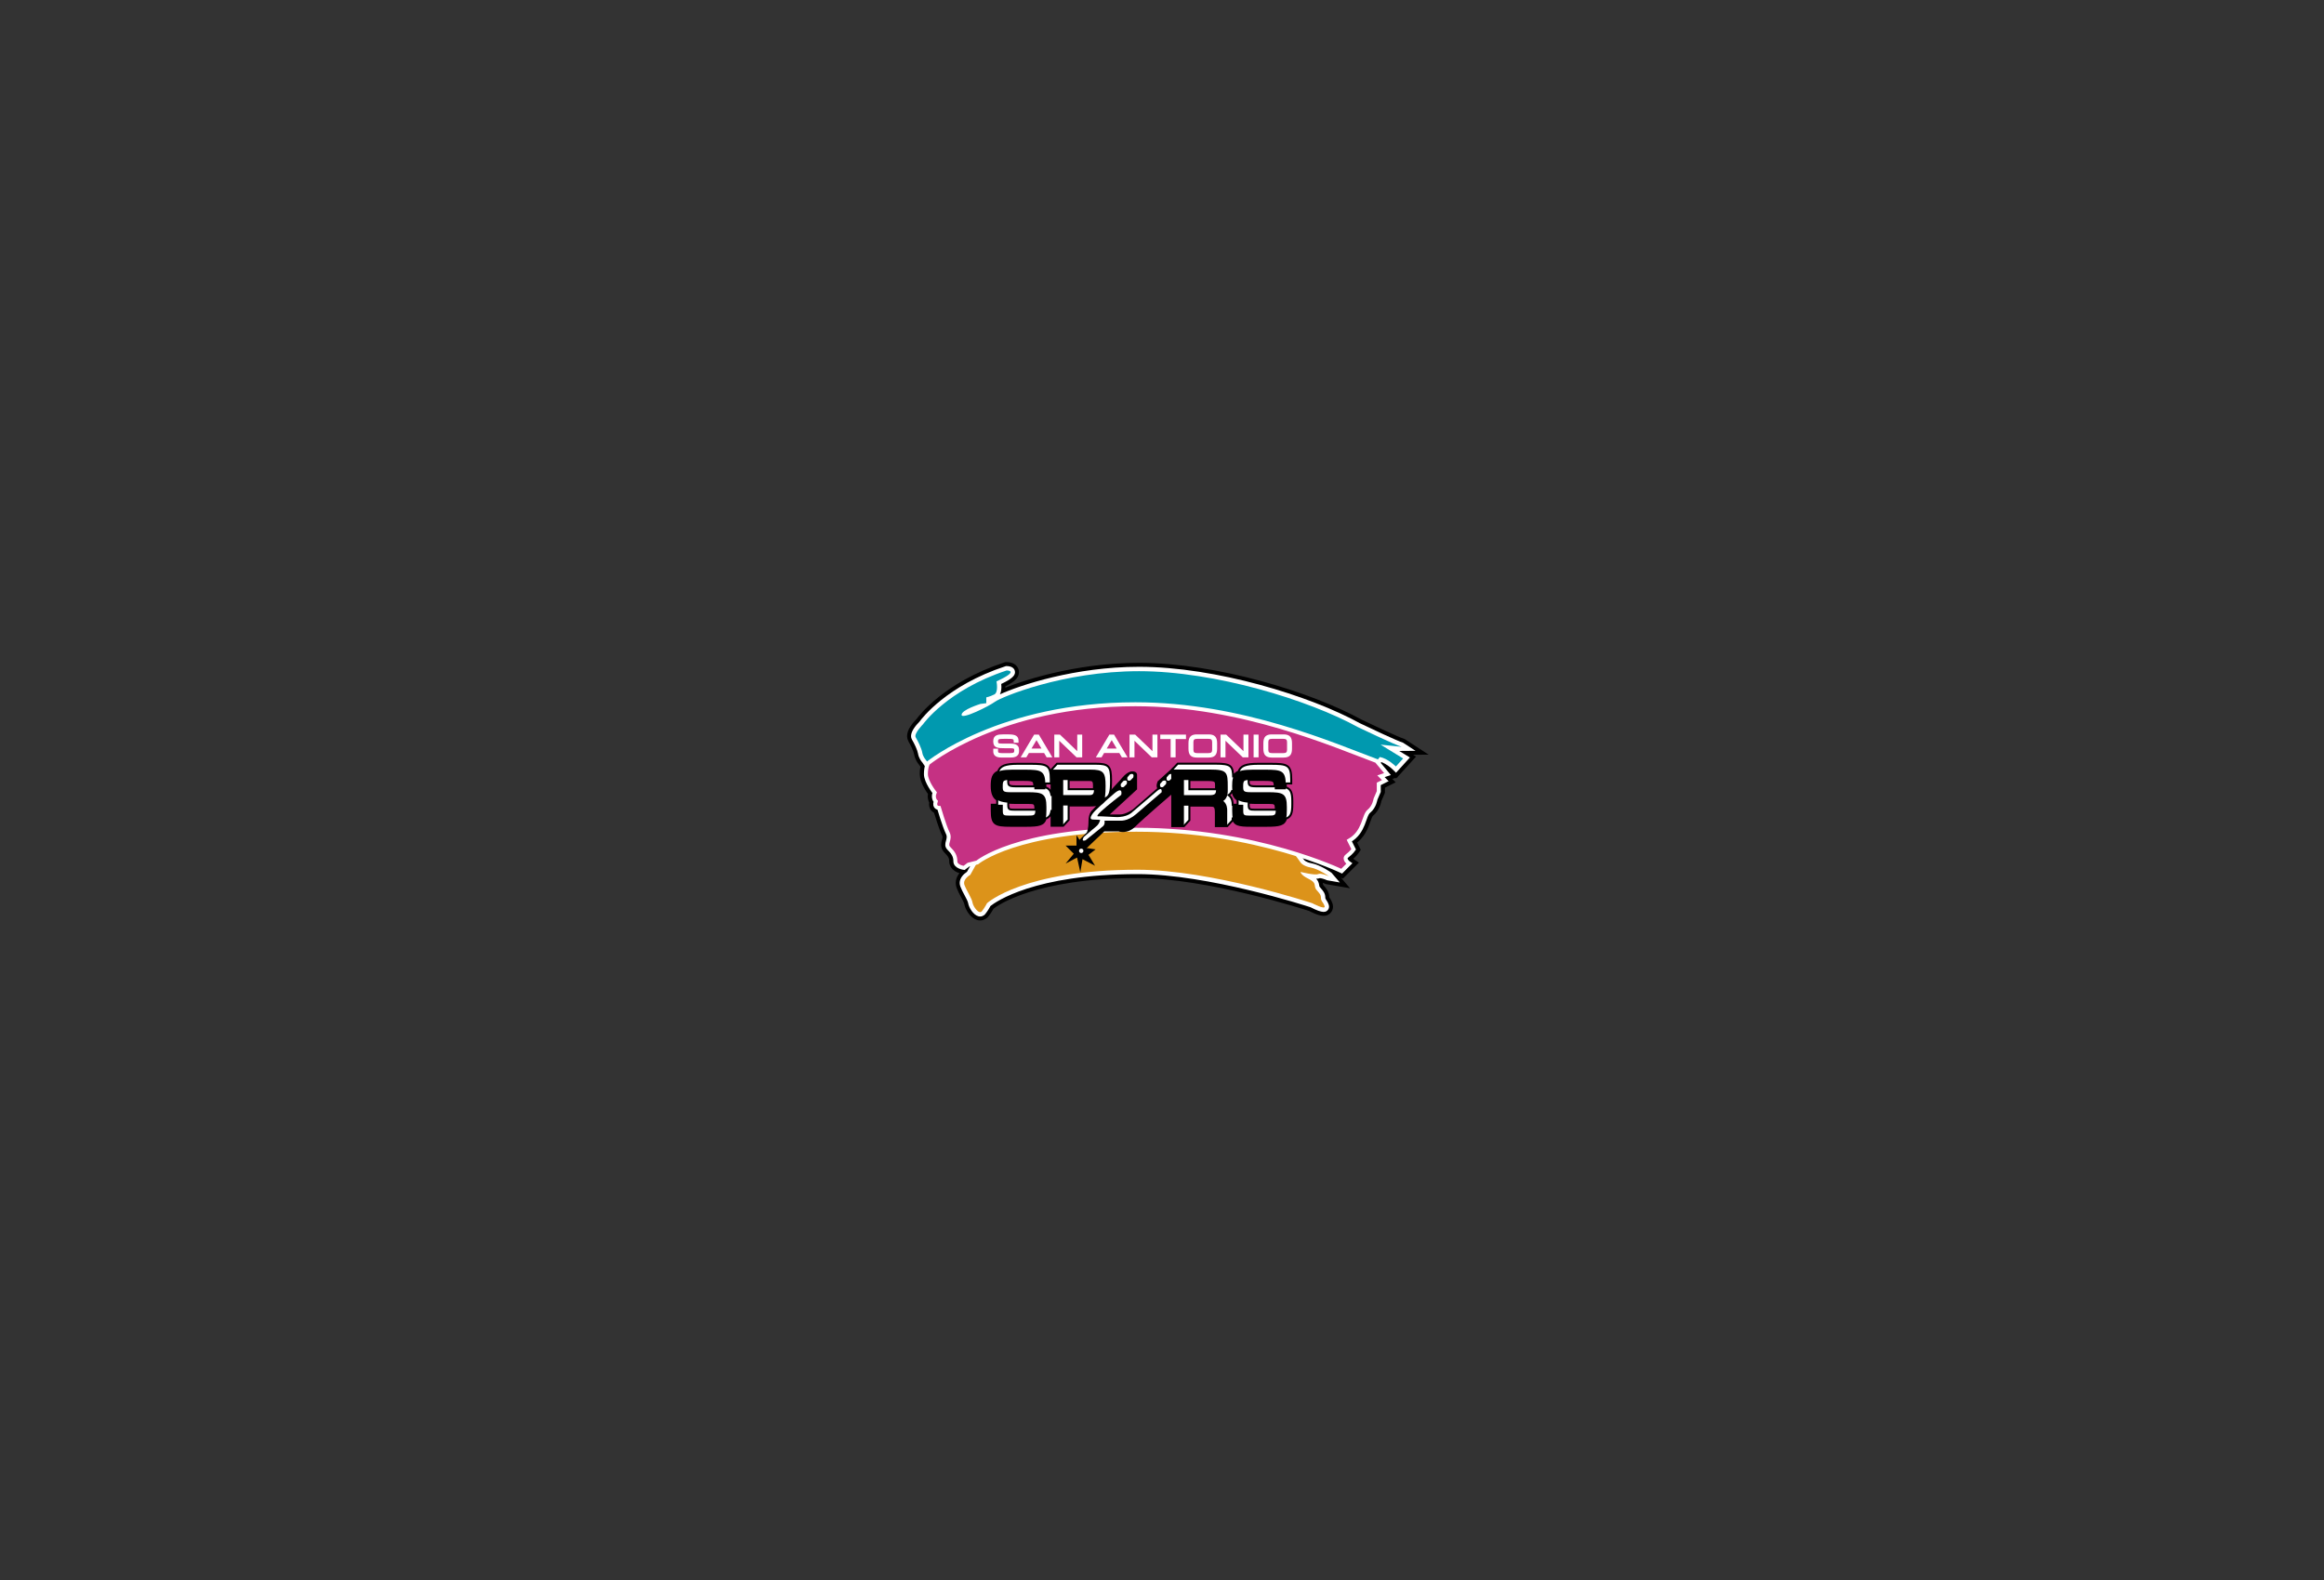 <?xml version="1.0" encoding="utf-8"?>
<!-- Generator: Adobe Illustrator 14.0.0, SVG Export Plug-In . SVG Version: 6.00 Build 43363)  -->
<!DOCTYPE svg PUBLIC "-//W3C//DTD SVG 1.0//EN" "http://www.w3.org/TR/2001/REC-SVG-20010904/DTD/svg10.dtd">
<svg version="1.0" id="SAN_ANTONIO_SPURS" xmlns="http://www.w3.org/2000/svg" xmlns:xlink="http://www.w3.org/1999/xlink" x="0px"
	 y="0px" width="708.661px" height="481.89px" viewBox="0 0 708.661 481.89" enable-background="new 0 0 708.661 481.89"
	 xml:space="preserve">
<rect x="0" y="0" width="708.661" height="481.89" fill="#333333" stroke="none"/>
<g>
	<path stroke="#000000" stroke-width="2.42" d="M431.634,228.996l-3.833-2.495c-1.736-0.521-10.033-4.435-13.104-5.908
		c-15.153-8.353-43.885-17.22-67.362-17.22c-19.572,0-36.312,5.633-42.42,8.385c0.322-0.68,0.449-1.479,0.449-2.228
		c0-0.336-0.027-0.64-0.057-0.931c3.018-1.443,4.2-2.435,4.2-3.563c0-0.128-0.014-0.257-0.043-0.389
		c-0.203-0.936-1.139-1.494-2.502-1.494h-0.213l-0.204,0.065c-17.949,5.909-25.481,15.941-26.128,16.839
		c-1.289,1.307-2.613,2.995-2.613,4.451c0,0.376,0.089,0.734,0.287,1.067c0.75,1.25,1.662,3.209,1.825,4.193
		c0.247,1.488,1.067,2.484,1.359,2.806c0.037,0.054,0.36,0.54,0.691,1.036c-0.158,0.592-0.295,1.401-0.295,2.482
		c0,2.162,1.947,4.933,2.596,5.795c-0.101,0.35-0.163,0.686-0.163,0.981c0,0.815,0.304,1.386,0.527,1.712
		c-0.052,0.23-0.121,0.473-0.121,0.678c0,0.416,0.108,0.778,0.325,1.081c0.28,0.388,0.662,0.564,0.975,0.65
		c0.395,1.313,1.716,5.624,2.588,7.369c0.161,0.325,0.221,0.622,0.221,0.912c0,0.377-0.101,0.743-0.21,1.141
		c-0.105,0.376-0.223,0.795-0.223,1.232c0,0.506,0.156,1.034,0.668,1.547c1.222,1.22,1.803,2.058,1.803,3.522
		c0,1.777,2.039,2.506,3.244,2.656l0.268,0.033c0,0,1.257-0.942,1.439-1.078c0.023-0.007,0.081-0.021,0.151-0.038
		c-0.409,0.73-0.793,1.417-0.901,1.612c-1.017,0.66-2.216,1.853-2.216,3.391c0,0.35,0.062,0.72,0.206,1.101
		c0.318,0.848,0.791,1.736,1.249,2.597c0.486,0.909,1.035,1.938,1.125,2.48c0.225,1.352,1.553,3.575,3.117,3.984
		c0.804,0.208,1.595-0.058,2.119-0.71c0.738-0.925,1.319-1.956,1.57-2.422c1.462-1.166,13.279-9.724,44.862-9.724
		c21.46,0,51.193,9.604,52.742,10.108c3.881,2.02,4.641,1.396,5.09,1.014c0.356-0.301,0.543-0.721,0.543-1.183
		c0-0.194-0.033-0.397-0.102-0.602c-0.246-0.737-0.553-1.182-0.778-1.505c-0.228-0.327-0.263-0.378-0.263-0.734
		c0-1.247-0.739-2.073-1.278-2.677c-0.195-0.219-0.493-0.553-0.521-0.688c0-0.002-0.06-0.344-0.06-0.344
		c-0.13-0.808-0.35-1.399-0.922-1.969c0.608-0.018,0.914-0.118,1.077-0.193c0.35-0.037,1.428,0.272,2.264,0.65l3.878,0.672
		l-2.554-2.967c-0.138-0.099-3.379-2.398-6.082-2.89c-1.711-0.312-2.234-0.979-2.238-0.984l0.036,0.056l-0.059-0.088l-0.264-0.368
		c7.18,2.373,11.32,4.352,11.423,4.401l0.427,0.207l3.235-3.235l-0.671-0.452c-0.334-0.225-0.821-0.706-0.828-0.987
		c0,0,0-0.001,0-0.003c0-0.073,0.064-0.158,0.191-0.255c1.405-1.054,2.121-2.113,2.15-2.158l0.216-0.321
		c0,0-0.902-1.806-1.243-2.481c2.759-1.823,3.715-4.441,4.41-6.395c0.367-1.038,0.685-1.936,1.139-2.299
		c1.694-1.355,2.147-3.55,2.223-3.989c0.059-0.135,1.022-2.383,1.022-2.383s0-1.498,0-2.054c0.489-0.246,2.454-1.229,2.454-1.229
		s-0.944-0.942-1.223-1.224c0.487-0.161,1.899-0.632,1.899-0.632l-3.165-3.8c0.049-0.062,0.102-0.125,0.154-0.189
		c1.466,0.533,2.969,1.763,3.487,2.279l0.985,0.981l0.94-1.029l3.298-3.63c0,0-2.504-1.535-3.252-1.992
		C426.778,229.047,431.634,228.996,431.634,228.996z"/>
	<g>
		<g>
			<path fill="#FFFFFF" d="M431.634,228.996l-3.833-2.495c-1.736-0.521-10.033-4.435-13.104-5.908
				c-15.153-8.353-43.885-17.22-67.362-17.22c-19.572,0-36.312,5.633-42.42,8.385c0.322-0.68,0.449-1.479,0.449-2.228
				c0-0.336-0.027-0.64-0.057-0.931c3.018-1.443,4.2-2.435,4.2-3.563c0-0.128-0.014-0.257-0.043-0.389
				c-0.203-0.936-1.139-1.494-2.502-1.494h-0.213l-0.204,0.065c-17.949,5.909-25.481,15.941-26.128,16.839
				c-1.289,1.307-2.613,2.995-2.613,4.451c0,0.376,0.089,0.734,0.287,1.067c0.75,1.25,1.662,3.209,1.825,4.193
				c0.247,1.488,1.067,2.484,1.359,2.806c0.077,0.115,1.433,2.15,1.433,2.15l1.138-0.928c0.217-0.177,22.132-17.668,62.381-17.668
				c28.472,0,54.111,9.915,67.888,15.241l6.086,2.321l0.595-0.748c0,0,0.215-0.263,0.421-0.516c1.466,0.533,2.969,1.763,3.487,2.279
				l0.985,0.981l0.94-1.029l3.298-3.63c0,0-2.504-1.535-3.252-1.992C426.778,229.047,431.634,228.996,431.634,228.996z"/>
			<path fill="#FFFFFF" d="M404.685,268.476l3.878,0.672l-2.554-2.967c-0.138-0.099-3.379-2.398-6.082-2.89
				c-1.711-0.312-2.234-0.979-2.238-0.984l0.036,0.056l-0.059-0.088l-2.231-3.122l-0.429-0.131
				c-10.793-3.325-27.957-7.288-48.446-7.288c-36.663,0-48.929,9.871-49.434,10.291l-0.188,0.158c0,0-1.819,3.254-2.078,3.718
				c-1.017,0.66-2.216,1.853-2.216,3.391c0,0.35,0.062,0.72,0.206,1.101c0.318,0.848,0.791,1.736,1.249,2.597
				c0.486,0.909,1.035,1.938,1.125,2.48c0.225,1.352,1.553,3.575,3.117,3.984c0.804,0.208,1.595-0.058,2.119-0.71
				c0.738-0.925,1.319-1.956,1.57-2.422c1.462-1.166,13.279-9.724,44.862-9.724c21.46,0,51.193,9.604,52.742,10.108
				c3.881,2.02,4.641,1.396,5.09,1.014c0.356-0.301,0.543-0.721,0.543-1.183c0-0.194-0.033-0.397-0.102-0.602
				c-0.246-0.737-0.553-1.182-0.778-1.505c-0.228-0.327-0.263-0.378-0.263-0.734c0-1.247-0.739-2.073-1.278-2.677
				c-0.195-0.219-0.493-0.553-0.521-0.688c0-0.002-0.06-0.344-0.06-0.344c-0.13-0.808-0.35-1.399-0.922-1.969
				c0.608-0.018,0.914-0.118,1.077-0.193C402.771,267.788,403.849,268.098,404.685,268.476z"/>
		</g>
		<path fill="#0099AF" d="M419.765,232.103c-12.644-4.66-40.928-17.304-73.537-17.304c-41.262,0-63.223,17.969-63.223,17.969
			l-0.665-0.999c0,0-0.889-0.888-1.11-2.218c-0.222-1.331-1.33-3.55-1.995-4.658c-0.665-1.109,2.217-3.994,2.217-3.994
			s7.321-10.426,25.512-16.415c0,0,4.214,0-3.105,3.328c0,0,0.665,3.326-0.665,3.992c-1.331,0.665-2.441,0.888-2.441,0.888v1.774
			l-1.773,0.223c0,0-5.768,1.774-5.768,3.326c0,1.554,8.428-2.661,10.202-3.993c1.777-1.33,20.631-9.316,43.923-9.316
			c23.294,0,51.91,8.873,66.772,17.082c0,0,11.093,5.323,13.311,5.988l-6.434-0.665l6.876,4.216l-2.217,2.439
			c0,0-2.44-2.439-4.881-2.885L419.765,232.103z"/>
		<path fill="#DC931A" d="M295.871,266.819c0,0-2.441,1.329-1.775,3.105c0.665,1.774,2.22,3.992,2.44,5.323
			c0.222,1.332,1.997,3.771,2.884,2.662c0.887-1.109,1.553-2.44,1.553-2.44s11.092-10.204,45.92-10.204
			c22.405,0,53.239,10.204,53.239,10.204s4.216,2.218,3.771,0.889c-0.443-1.332-1.108-1.332-1.108-2.662
			c0-1.332-1.555-1.997-1.774-3.105c-0.223-1.111,0-1.555-2.219-2.663s-2.219-1.997-2.219-1.997s4.438,1.109,5.324,0.667
			c0.888-0.445,3.327,0.665,3.327,0.665s-3.105-2.22-5.545-2.662c-2.441-0.444-3.106-1.553-3.106-1.553l-1.972-2.756
			c-11.143-3.432-27.999-7.227-48.052-7.227c-36.603,0-48.581,9.982-48.581,9.982L295.871,266.819z"/>
		<path fill="#C53183" stroke="#FFFFFF" stroke-width="1.21" d="M409.117,265.709c0,0-25.956-12.644-62.558-12.644
			c-36.603,0-48.581,9.982-48.581,9.982l-2.662,0.666l-1.331,0.997c0,0-2.662-0.333-2.662-1.996c0-1.664-0.665-2.662-1.997-3.993
			c-1.33-1.331,0.665-2.662-0.332-4.659c-0.998-1.996-2.662-7.652-2.662-7.652s-1.663,0-0.999-1.997c0,0-0.997-0.998-0.333-2.662
			c0,0-2.66-3.327-2.66-5.657c0-2.328,0.665-3.326,0.665-3.326s21.961-17.969,63.223-17.969c32.609,0,60.894,12.644,73.537,17.304
			l3.326,3.991l-1.994,0.666l1.33,1.331l-1.996,0.998v2.33l-0.998,2.329c0,0-0.333,2.329-1.997,3.66
			c-1.664,1.332-1.331,6.322-5.99,8.984l1.332,2.661c0,0-0.666,0.999-1.997,1.997c-1.33,0.999,0.665,2.33,0.665,2.33
			L409.117,265.709z"/>
		<g>
			<path d="M330.089,262.05l-0.666,3.992l-0.998-4.492l-3.494,1.831l2.495-2.995l-2.495-2.496h3.327v-3.161l2.496,3.826l3.327,0.499
				l-2.162,1.664l1.997,3.327L330.089,262.05z"/>
			<path d="M330.255,259.721l6.488-6.156h4.326c0,0,2.662,0.998,5.158-1.498c2.495-2.495,11.646-10.315,11.646-10.315v-7.849
				l-4.824,4.354c0,0-0.667,1.332-0.166,2.164l-7.487,6.488c0,0-2.164,1.497-3.828,1.497s-3.16,0-3.16,0l8.319-7.653v-4.324
				c0,0,0.166-1.166-1.498-1.166s-3.494,2.495-3.494,2.495l-8.65,9.318c0,0-1.165,0.831-1.165,3.326
				c0,2.497-0.499,3.495-0.499,3.495l-2.33,2.329L330.255,259.721z"/>
			<path fill="#FFFFFF" d="M331.032,256.282l5.213-4.216c0,0,0.775-0.442,0.556-1.774h4.657c0,0,2.329,0.333,4.991-1.996
				c2.663-2.33,7.763-6.655,7.763-6.655s0.335-1.886-1.329-0.444c-1.664,1.442-7.544,6.434-7.544,6.434s-1.552,1.775-5.323,1.553
				c-3.771-0.222-4.992-0.222-4.992-0.222s-1.219,0.332,0.666-1.442c1.886-1.774,6.211-5.103,6.211-5.103s0.666-2.771-2.106-0.442
				c-2.773,2.329-5.769,5.212-5.769,5.212s-2.772,2.774-0.665,2.774c0.998,0,2.108,0.109,2.108,0.109s-0.223,1.221-1.221,1.997
				c-0.999,0.776-3.771,3.217-3.771,3.217S329.479,256.836,331.032,256.282z"/>
			<path fill="#FFFFFF" d="M355.544,239.136l-0.888,0.888c0,0-1.183,0.493-0.894-0.948l0.775-0.89
				C354.538,238.186,356.021,237.503,355.544,239.136z"/>
			<path fill="#FFFFFF" d="M357.54,237.14l-0.887,0.887c0,0-1.183,0.493-0.896-0.948l0.777-0.888
				C356.535,236.19,358.019,235.506,357.54,237.14z"/>
			<path fill="#FFFFFF" d="M343.564,239.136l-0.887,0.888c0,0-1.183,0.493-0.896-0.948l0.777-0.89
				C342.56,238.186,344.044,237.503,343.564,239.136z"/>
			<path fill="#FFFFFF" d="M345.562,237.14l-0.889,0.887c0,0-1.183,0.493-0.894-0.948l0.775-0.888
				C344.555,236.19,346.04,235.506,345.562,237.14z"/>
		</g>
		<g>
			<path fill="#FFFFFF" stroke="#000000" stroke-width="0.605" d="M375.875,250.163v-0.839c0.396,2.254,1.77,2.536,5.552,2.536
				h4.888c3.845,0,5.329-0.342,5.845-2.196c1.55-0.541,1.903-1.75,1.903-4.355v-0.997c0-2.61-0.485-3.71-1.985-4.169v-0.64
				c0-0.195-0.005-0.374-0.01-0.554h1.671v-1.237c0-4.489-1.213-4.759-6.318-4.759h-3.793c-3.827,0-5.367,0.654-5.938,2.367
				c-0.876,0.376-1.378,0.954-1.655,1.774c-0.061-3.478-0.618-4.181-5.343-4.181h-10.699h-0.879l-1.662,1.792v17.249h3.571
				l1.661-1.792c0,0,0-2.551,0-4.447c2.432,0,6.292,0,6.292,0c1.184,0,1.78,0,1.78,2.043v4.196h3.458L375.875,250.163z
				 M388.247,246.958h-5.466c-1.809,0-2.019-0.123-2.019-1.521v-0.625c0.863,0.067,1.843,0.089,2.947,0.089h3.344
				c1.657,0,1.981,0.137,1.981,1.713c0,0.119,0,0.23-0.002,0.338C388.806,246.958,388.546,246.958,388.247,246.958z
				 M388.337,239.827h-5.214c-2.292,0-2.379-0.331-2.379-1.732c0-0.079,0.003-0.147,0.003-0.219
				c0.517-0.025,1.195-0.021,2.081-0.021h1.869c3.841,0,3.979,0.082,4.012,1.976C388.584,239.83,388.467,239.827,388.337,239.827z
				 M370.488,240.726c0,0-6.385,0-7.806,0c0-0.58,0-1.756,0-2.82c2.268,0,5.698,0,5.698,0c2.325,0,2.427,0.358,2.427,1.607v1.202
				C370.704,240.719,370.604,240.726,370.488,240.726z M375.875,245.438V245.4c0-0.559-0.008-1.957-1.207-2.901
				c0.536-0.352,0.908-0.852,1.131-1.494c0.183,1.427,0.705,2.34,1.599,2.917v1.516H375.875z"/>
			<path fill="#FFFFFF" stroke="#000000" stroke-width="0.605" d="M325.862,250.048c0,0,0-2.505,0-4.378c2.42,0,6.249,0,6.249,0
				c2.956,0,4.195-0.352,4.695-2.101c1.7-0.553,1.984-2.019,1.984-5.65c0-4.218-0.672-4.986-4.669-4.986h-10.928h-0.873
				l-1.661,1.791v8.021c-0.194-1.509-0.744-2.249-1.898-2.603v-0.64c0-0.195-0.006-0.374-0.011-0.554h1.673v-1.237
				c0-4.489-1.215-4.759-6.32-4.759h-3.791c-3.829,0-5.367,0.654-5.938,2.367c-1.619,0.694-1.972,2.067-1.972,4.417
				c0,2.188,0.542,3.452,1.679,4.185v1.516h-1.661v1.832c0,4.159,0.976,4.591,5.69,4.591h4.888c3.845,0,5.329-0.342,5.844-2.196
				c1.154-0.402,1.643-1.183,1.818-2.626v4.801h3.542L325.862,250.048z M315.021,239.827h-5.213c-2.29,0-2.379-0.331-2.379-1.732
				c0-0.079,0-0.147,0.001-0.219c0.519-0.025,1.195-0.021,2.082-0.021h1.87c3.842,0,3.979,0.082,4.012,1.976
				C315.269,239.83,315.15,239.827,315.021,239.827z M310.394,244.9h3.344c1.658,0,1.983,0.137,1.983,1.713
				c0,0.119-0.001,0.23-0.002,0.338c-0.23,0.007-0.491,0.007-0.787,0.007h-5.465c-1.808,0-2.02-0.123-2.02-1.521v-0.625
				C308.312,244.879,309.287,244.9,310.394,244.9z M325.862,240.705c0-0.575,0-1.746,0-2.808c2.4,0,6.176,0,6.176,0
				c1.017,0,1.547,0.072,1.547,1.596v1.212C332.357,240.705,327.114,240.705,325.862,240.705z"/>
		</g>
		<g>
			<path d="M313.361,241.621h-5.214c-2.291,0-2.379-0.331-2.379-1.733c0-2.107,0.168-2.028,3.745-2.028h1.869
				c3.983,0,3.985,0.081,4.016,2.186l0.012,0.698h3.353v-1.237c0-4.489-1.212-4.76-6.318-4.76h-3.793
				c-5.376,0-6.247,1.282-6.247,4.994c0,4.676,2.434,5.164,7.99,5.164h3.344c1.658,0,1.983,0.137,1.983,1.711
				c0,2.098-0.145,2.137-2.452,2.137h-5.464c-1.809,0-2.018-0.123-2.018-1.521v-1.789h-3.366v1.831c0,4.158,0.975,4.591,5.691,4.591
				h4.888c5.195,0,6.087-0.617,6.087-4.761v-0.997C319.088,241.978,317.88,241.621,313.361,241.621z"/>
			<path d="M386.678,241.621h-5.214c-2.292,0-2.379-0.331-2.379-1.733c0-2.107,0.166-2.028,3.746-2.028h1.869
				c3.981,0,3.983,0.081,4.014,2.186l0.011,0.698h3.354v-1.237c0-4.489-1.214-4.76-6.319-4.76h-3.791
				c-5.376,0-6.248,1.282-6.248,4.994c0,4.676,2.434,5.164,7.993,5.164h3.342c1.657,0,1.981,0.137,1.981,1.711
				c0,2.098-0.144,2.137-2.449,2.137h-5.463c-1.811,0-2.021-0.123-2.021-1.521v-1.789h-3.366v1.831c0,4.158,0.974,4.591,5.689,4.591
				h4.89c5.196,0,6.086-0.617,6.086-4.761v-0.997C392.402,241.978,391.196,241.621,386.678,241.621z"/>
			<path d="M332.463,234.727h-10.929h-0.873v17.115h3.544c0,0,0-5.044,0-6.169c1.417,0,7.907,0,7.907,0
				c4.454,0,5.018-0.778,5.018-5.96C337.13,235.495,336.459,234.727,332.463,234.727z M324.205,237.902c1.413,0,7.834,0,7.834,0
				c1.018,0,1.547,0.069,1.547,1.594v1.494c0,1.393-0.659,1.508-1.399,1.508c0,0-6.562,0-7.981,0
				C324.205,241.532,324.205,238.869,324.205,237.902z"/>
			<path d="M369.029,234.708h-10.697h-0.881v17.249h3.571c0,0,0-5.104,0-6.239c1.427,0,7.953,0,7.953,0c1.185,0,1.779,0,1.779,2.045
				v4.194h3.461v-4.763c0-0.558-0.007-1.957-1.207-2.901c0.917-0.604,1.373-1.623,1.373-3.098v-1.288
				C374.382,235.534,374.188,234.708,369.029,234.708z M361.022,237.908c1.403,0,7.361,0,7.361,0c2.323,0,2.427,0.359,2.427,1.607
				v1.439c0,1.228-0.426,1.564-1.983,1.564c0,0-6.382,0-7.805,0C361.022,241.546,361.022,238.881,361.022,237.908z"/>
		</g>
	</g>
	<g>
		<path fill="#FFFFFF" d="M308.063,226.786h-2.508c-1.225,0-1.225-0.181-1.225-0.662c0-0.62,0.073-0.784,1.881-0.784h0.9
			c1.996,0,1.997,0.081,2.012,0.852l0.006,0.326h1.455v-0.55c0-1.427-0.83-1.983-2.964-1.983h-1.825c-1.417,0-2.928,0.16-2.928,2.08
			c0,2.053,1.291,2.148,3.769,2.148h1.608c1.034,0,1.034,0.179,1.034,0.654c0,0.573-0.052,0.827-1.26,0.827h-2.629
			c-1.052,0-1.052-0.293-1.052-0.576v-0.773h-1.461v0.79c0,1.916,1.863,1.916,2.658,1.916h2.354c0.996,0,2.852,0,2.852-1.984v-0.408
			C310.741,226.98,309.212,226.786,308.063,226.786z"/>
		<path fill="#FFFFFF" d="M316.585,224.052h-1.244l-4.116,6.931h1.734c0,0,0.632-1.072,0.779-1.324c0.338,0,4.3,0,4.638,0
			c0.148,0.252,0.778,1.324,0.778,1.324h1.735l-4.115-6.931H316.585z M317.577,228.301c-0.728,0-2.312,0-3.038,0
			c0.367-0.623,1.16-1.964,1.519-2.569C316.415,226.337,317.208,227.678,317.577,228.301z"/>
		<path fill="#FFFFFF" d="M328.486,224.052c0,0,0,3.907,0,5.056c-0.917-0.879-5.27-5.056-5.27-5.056h-1.73v6.931H323
			c0,0,0-3.906,0-5.056c0.915,0.879,5.269,5.056,5.269,5.056h1.729v-6.931h-0.332H328.486z"/>
		<path fill="#FFFFFF" d="M339.521,224.052h-1.245l-4.116,6.931h1.735c0,0,0.63-1.072,0.779-1.324c0.339,0,4.299,0,4.639,0
			c0.146,0.252,0.777,1.324,0.777,1.324h1.734l-4.115-6.931H339.521z M340.512,228.301c-0.728,0-2.312,0-3.039,0
			c0.37-0.623,1.162-1.964,1.52-2.569C339.351,226.337,340.144,227.678,340.512,228.301z"/>
		<path fill="#FFFFFF" d="M351.419,224.052c0,0,0,3.907,0,5.056c-0.914-0.879-5.269-5.056-5.269-5.056h-1.729v6.931h1.513
			c0,0,0-3.906,0-5.056c0.916,0.879,5.27,5.056,5.27,5.056h1.729v-6.931H352.6H351.419z"/>
		<path fill="#FFFFFF" d="M353.799,224.052v1.358c0,0,2.634,0,3.167,0c0,0.589,0,5.572,0,5.572h1.513c0,0,0-4.983,0-5.572
			c0.532,0,3.167,0,3.167,0v-1.358h-0.331H353.799z"/>
		<path fill="#FFFFFF" d="M368.572,223.984h-3.609c-1.797,0-2.563,0.8-2.563,2.676v1.714c0,1.876,0.767,2.677,2.563,2.677h3.609
			c1.798,0,2.564-0.801,2.564-2.677v-1.714C371.137,224.784,370.37,223.984,368.572,223.984z M369.624,226.34v2.354
			c0,0.737-0.299,1-1.14,1h-3.434c-0.842,0-1.14-0.263-1.14-1v-2.354c0-0.736,0.298-1,1.14-1h3.434
			C369.325,225.34,369.624,225.604,369.624,226.34z"/>
		<path fill="#FFFFFF" d="M379.174,224.052c0,0,0,3.906,0,5.056c-0.916-0.879-5.269-5.056-5.269-5.056h-1.73v6.931h1.515
			c0,0,0-3.906,0-5.056c0.915,0.879,5.268,5.056,5.268,5.056h1.73v-6.931h-0.333H379.174z"/>
		<polygon fill="#FFFFFF" points="382.263,224.052 382.263,230.982 383.777,230.982 383.777,224.052 383.444,224.052 		"/>
		<path fill="#FFFFFF" d="M391.411,223.984h-3.606c-1.8,0-2.566,0.8-2.566,2.676v1.714c0,1.876,0.767,2.677,2.566,2.677h3.606
			c1.797,0,2.563-0.801,2.563-2.677v-1.714C393.975,224.784,393.208,223.984,391.411,223.984z M392.462,226.34v2.354
			c0,0.737-0.298,1-1.139,1h-3.435c-0.839,0-1.137-0.263-1.137-1v-2.354c0-0.736,0.298-1,1.137-1h3.435
			C392.164,225.34,392.462,225.604,392.462,226.34z"/>
	</g>
	<circle fill="#FFFFFF" cx="329.701" cy="259.497" r="0.666"/>
</g>
</svg>
